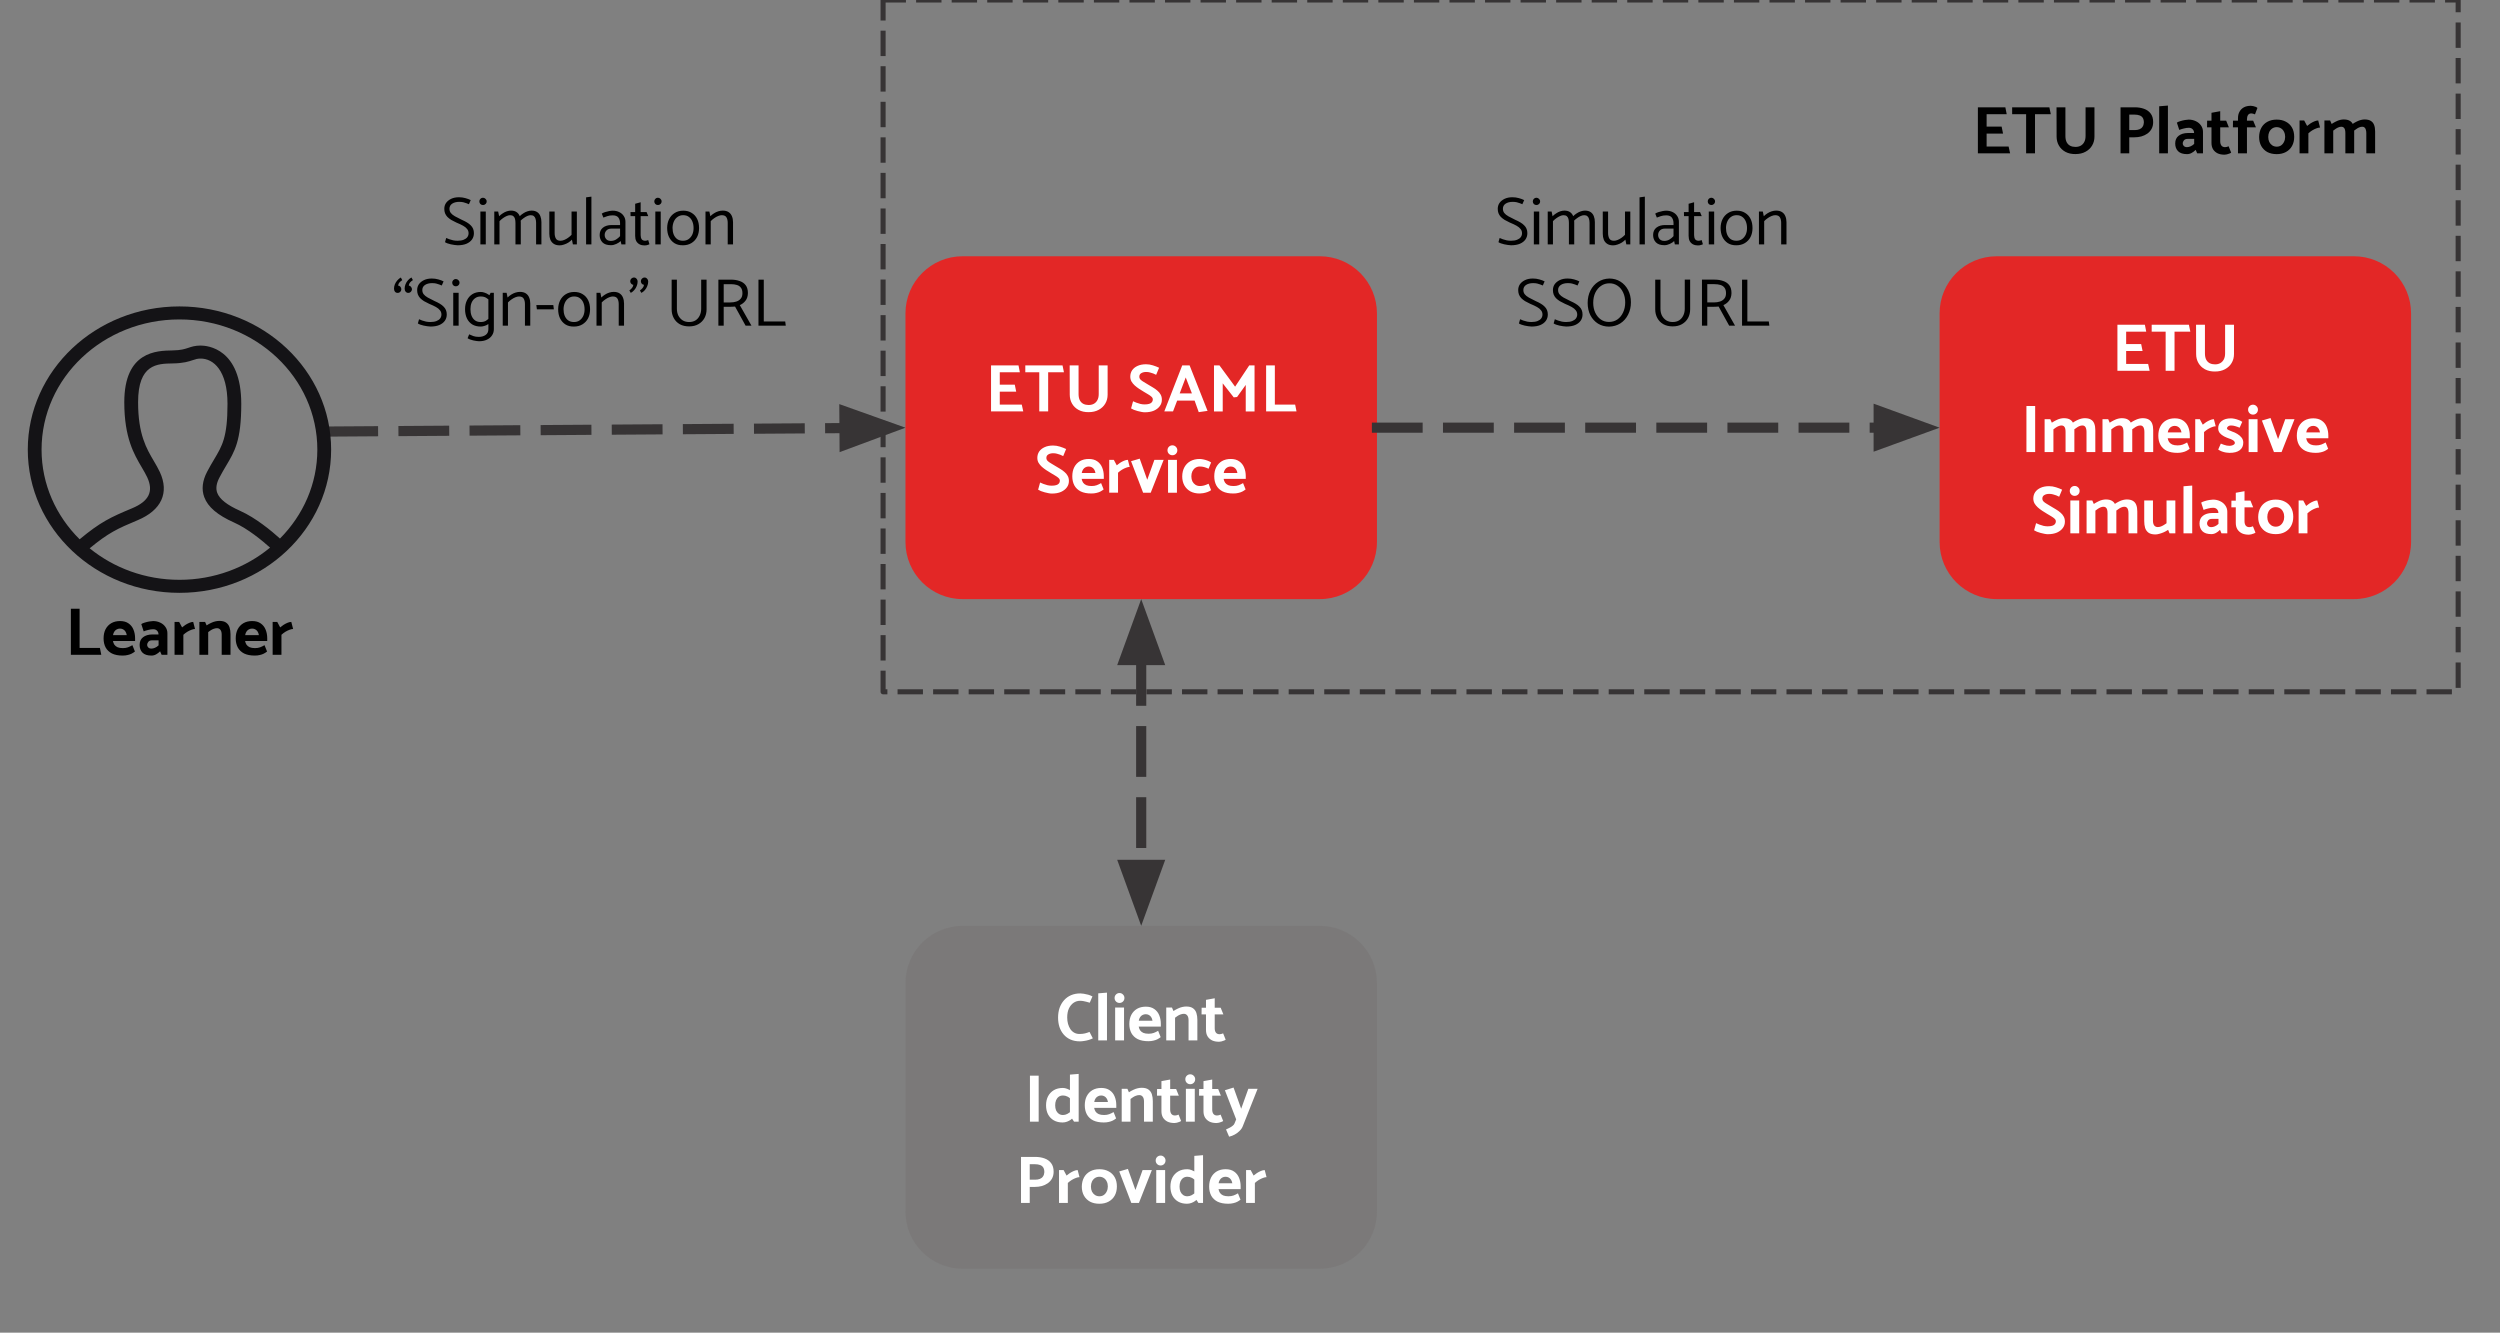 <svg version="1.1" viewBox="0.0 0.0 492.165 262.357" fill="none" stroke="none" stroke-linecap="square" stroke-miterlimit="10" xmlns:xlink="http://www.w3.org/1999/xlink" xmlns="http://www.w3.org/2000/svg"><rect x="0.0" y="0.0" width="492.165" height="262.357" fill="#808080" stroke="none"/><clipPath id="p.0"><path d="m0 0l492.165 0l0 262.357l-492.165 0l0 -262.357z" clip-rule="nonzero"/></clipPath><g clip-path="url(#p.0)"><path fill="#000000" fill-opacity="0.0" d="m0 0l492.165 0l0 262.357l-492.165 0z" fill-rule="evenodd"/><path fill="#000000" fill-opacity="0.0" d="m173.85 0l310.079 0l0 136.189l-310.079 0z" fill-rule="evenodd"/><path stroke="#373435" stroke-width="1.0" stroke-linejoin="round" stroke-linecap="butt" stroke-dasharray="4.0,3.0" d="m173.85 0l310.079 0l0 136.189l-310.079 0z" fill-rule="evenodd"/><path fill="#000000" fill-opacity="0.0" d="m368.123 8.388l120.252 0l0 35.559l-120.252 0z" fill-rule="evenodd"/><path fill="#000000" d="m395.723 30.188l-0.297 -1.344l-4.328 0l0 -2.547l3.234 0l-0.281 -1.375l-2.953 0l0 -2.438l3.953 0l-0.266 -1.359l-5.406 0l0 9.062l6.344 0zm7.728 -9.062l-7.328 0l0 1.359l2.75 0l0 7.703l1.75 0l0 -7.703l3.109 0l-0.281 -1.359zm3.158 0l-1.75 0l0.016 5.766q0 0.984 0.453 1.766q0.453 0.781 1.281 1.234q0.844 0.453 1.984 0.438q1.141 0 1.969 -0.453q0.844 -0.453 1.297 -1.219q0.469 -0.781 0.469 -1.766l0 -5.766l-1.75 0l0 5.641q0 0.719 -0.266 1.203q-0.25 0.469 -0.703 0.719q-0.438 0.234 -1.016 0.234q-0.578 0 -1.031 -0.219q-0.453 -0.234 -0.703 -0.703q-0.25 -0.484 -0.25 -1.234l0 -5.641zm12.571 9.062l0 -3.156l1.0 0q0.719 0 1.375 -0.172q0.656 -0.188 1.172 -0.547q0.531 -0.375 0.844 -0.938q0.312 -0.578 0.312 -1.344q0 -1.047 -0.5 -1.688q-0.484 -0.641 -1.297 -0.922q-0.812 -0.297 -1.812 -0.297l-2.812 0l0 9.062l1.719 0zm1.047 -7.625q0.578 0 0.984 0.156q0.406 0.141 0.625 0.484q0.219 0.344 0.219 0.938q-0.031 0.5 -0.266 0.828q-0.219 0.328 -0.609 0.484q-0.391 0.156 -0.922 0.156l-1.078 0l0 -3.047l1.047 0zm6.562 7.625l0 -9.406l-1.719 0.141l0 9.266l1.719 0zm2.921 -1.938q0 -0.344 0.234 -0.625q0.25 -0.281 0.703 -0.281l1.312 0l0 0.984q-0.344 0.328 -0.719 0.484q-0.359 0.156 -0.719 0.156q-0.234 0 -0.422 -0.094q-0.172 -0.094 -0.281 -0.266q-0.109 -0.172 -0.109 -0.359zm-0.688 -2.672q0.359 -0.156 0.891 -0.281q0.531 -0.141 0.984 -0.141q0.484 0 0.75 0.281q0.281 0.266 0.297 0.734l0 0.016l-1.266 0q-1.094 0.016 -1.781 0.547q-0.672 0.516 -0.672 1.516q0 0.938 0.562 1.516q0.578 0.578 1.766 0.578q0.484 0 0.906 -0.234q0.438 -0.234 0.797 -0.609l0.297 0.688l1.141 0l0 -4.25q0 -0.688 -0.391 -1.234q-0.375 -0.547 -1.016 -0.844q-0.641 -0.312 -1.406 -0.312q-0.266 0 -0.734 0.078q-0.453 0.078 -0.906 0.219q-0.438 0.125 -0.688 0.297l0.469 1.438zm9.235 -1.828l-1.172 0l0 -1.859l-1.719 0.312l0 1.547l-0.859 0l-0.016 1.312l0.875 0l0 3.062q0 0.75 0.312 1.266q0.328 0.516 0.891 0.797q0.562 0.266 1.375 0.266q0.203 0 0.453 -0.062q0.266 -0.062 0.484 -0.156q0.234 -0.078 0.359 -0.188l-0.5 -1.25q-0.188 0.078 -0.359 0.125q-0.172 0.047 -0.344 0.047q-0.469 0 -0.719 -0.312q-0.234 -0.328 -0.234 -0.844l0 -2.75l1.703 0l-0.531 -1.312zm1.328 1.312l1.0 0l0 5.125l1.766 0l0 -5.125l1.766 0l-0.547 -1.312l-1.219 0l0 -0.25q0 -0.516 0.203 -0.844q0.203 -0.328 0.656 -0.328q0.156 0 0.328 0.047q0.188 0.047 0.391 0.141l0.484 -1.266q-0.125 -0.125 -0.359 -0.219q-0.219 -0.094 -0.469 -0.141q-0.25 -0.062 -0.469 -0.062q-0.797 0 -1.359 0.297q-0.547 0.297 -0.859 0.844q-0.312 0.531 -0.312 1.281l0 0.5l-0.984 0l-0.016 1.312zm8.612 5.281q-1.047 0 -1.828 -0.406q-0.766 -0.422 -1.203 -1.188q-0.422 -0.766 -0.422 -1.781q0.016 -1.047 0.438 -1.812q0.422 -0.766 1.203 -1.188q0.781 -0.422 1.812 -0.422q1.062 0 1.828 0.422q0.781 0.406 1.203 1.172q0.422 0.75 0.422 1.797q0 1.031 -0.422 1.797q-0.422 0.766 -1.203 1.188q-0.766 0.422 -1.828 0.422zm0.016 -1.469q0.5 0 0.859 -0.25q0.375 -0.266 0.578 -0.703q0.219 -0.438 0.219 -0.984q0 -0.562 -0.219 -0.984q-0.203 -0.438 -0.578 -0.672q-0.375 -0.25 -0.875 -0.25q-0.469 0 -0.859 0.25q-0.375 0.25 -0.594 0.688q-0.203 0.438 -0.203 1.0q0 0.547 0.203 0.984q0.219 0.422 0.594 0.672q0.391 0.25 0.875 0.25zm6.229 1.312l0 -3.938q0.375 -0.344 0.781 -0.594q0.422 -0.25 0.812 -0.391q0.391 -0.156 0.703 -0.156l-0.359 -1.391q-0.344 0 -0.75 0.172q-0.406 0.172 -0.797 0.422q-0.375 0.25 -0.641 0.484l-0.578 -1.078l-0.906 0l0 6.469l1.734 0zm4.891 0l0 -4.469q0.219 -0.156 0.469 -0.344q0.266 -0.188 0.547 -0.297q0.281 -0.125 0.578 -0.125q0.297 0 0.469 0.156q0.172 0.141 0.25 0.422q0.078 0.266 0.078 0.688l0 3.969l1.734 0l0 -4.312q0 -0.75 -0.203 -1.281q-0.188 -0.531 -0.641 -0.797q-0.453 -0.281 -1.234 -0.281q-0.297 0 -0.703 0.094q-0.391 0.094 -0.812 0.312q-0.422 0.203 -0.844 0.484l-0.297 -0.688l-1.125 0l0 6.469l1.734 0zm4.109 -4.469q0.234 -0.156 0.484 -0.344q0.25 -0.188 0.531 -0.297q0.281 -0.125 0.594 -0.125q0.297 0 0.453 0.156q0.172 0.141 0.25 0.422q0.094 0.266 0.094 0.688l0 3.969l1.734 0l0 -4.312q0 -0.75 -0.203 -1.281q-0.203 -0.531 -0.656 -0.797q-0.453 -0.281 -1.219 -0.281q-0.312 0 -0.703 0.094q-0.391 0.094 -0.828 0.312q-0.422 0.203 -0.828 0.484l0.297 1.312z" fill-rule="nonzero"/><path fill="#000000" fill-opacity="0.0" d="m65.436 84.952l112.819 -0.756" fill-rule="evenodd"/><path stroke="#373435" stroke-width="2.0" stroke-linejoin="round" stroke-linecap="butt" stroke-dasharray="8.0,6.0" d="m65.436 84.952l100.819 -0.676" fill-rule="evenodd"/><path fill="#373435" stroke="#373435" stroke-width="2.0" stroke-linecap="butt" d="m166.277 87.58l9.054 -3.364l-9.098 -3.243z" fill-rule="evenodd"/><path fill="#000000" fill-opacity="0.0" d="m58.134 26.315l115.717 0l0 51.717l-115.717 0z" fill-rule="evenodd"/><path fill="#000000" d="m87.609 47.677q0.188 0.125 0.484 0.234q0.297 0.109 0.656 0.188q0.359 0.078 0.703 0.125q0.359 0.062 0.641 0.062q1.016 0 1.734 -0.297q0.719 -0.312 1.094 -0.844q0.375 -0.531 0.375 -1.234q0 -0.484 -0.156 -0.859q-0.156 -0.391 -0.469 -0.688q-0.297 -0.312 -0.75 -0.578q-0.438 -0.266 -1.016 -0.516q-0.797 -0.391 -1.344 -0.688q-0.547 -0.312 -0.812 -0.656q-0.266 -0.344 -0.266 -0.828q0 -0.641 0.531 -1.0q0.547 -0.359 1.391 -0.359q0.453 0 0.797 0.078q0.344 0.078 0.609 0.188q0.281 0.094 0.5 0.203l0.359 -0.812q-0.422 -0.219 -1.047 -0.391q-0.609 -0.172 -1.266 -0.172q-0.891 0 -1.547 0.312q-0.641 0.312 -1.0 0.812q-0.344 0.5 -0.344 1.156q0 0.469 0.141 0.859q0.156 0.391 0.453 0.719q0.312 0.312 0.75 0.594q0.453 0.266 1.031 0.531q0.797 0.328 1.328 0.625q0.531 0.297 0.797 0.656q0.281 0.344 0.281 0.828q0 0.422 -0.25 0.766q-0.25 0.328 -0.734 0.516q-0.469 0.188 -1.188 0.188q-0.422 0 -0.844 -0.078q-0.422 -0.094 -0.781 -0.219q-0.344 -0.141 -0.609 -0.25l-0.234 0.828zm8.025 0.438l0 -6.469l-1.062 0l0 6.469l1.062 0zm-0.547 -7.75q0.297 0 0.5 -0.203q0.219 -0.203 0.219 -0.516q0 -0.297 -0.219 -0.5q-0.219 -0.219 -0.516 -0.219q-0.297 0 -0.5 0.219q-0.203 0.203 -0.203 0.5q0 0.312 0.203 0.516q0.203 0.203 0.516 0.203zm3.248 7.75l0 -4.578q0.328 -0.344 0.688 -0.594q0.375 -0.266 0.734 -0.422q0.359 -0.156 0.641 -0.156q0.438 0 0.656 0.188q0.234 0.188 0.328 0.531q0.094 0.344 0.094 0.797l0 4.234l1.047 0l0 -4.391q0 -0.641 -0.203 -1.156q-0.188 -0.516 -0.625 -0.812q-0.422 -0.297 -1.109 -0.297q-0.375 0 -0.812 0.141q-0.422 0.141 -0.812 0.406q-0.391 0.25 -0.703 0.562l-0.188 -0.922l-0.766 0l0 6.469l1.031 0zm4.062 -4.578q0.328 -0.344 0.688 -0.594q0.359 -0.266 0.719 -0.422q0.359 -0.156 0.672 -0.156q0.406 0 0.625 0.188q0.234 0.188 0.328 0.531q0.109 0.344 0.109 0.797l0 4.234l1.047 0l0 -4.391q0 -0.641 -0.203 -1.156q-0.188 -0.516 -0.625 -0.812q-0.438 -0.297 -1.109 -0.297q-0.375 0 -0.812 0.141q-0.438 0.141 -0.828 0.406q-0.391 0.25 -0.703 0.562l0.094 0.969zm10.121 -1.891l0 4.578q-0.297 0.312 -0.688 0.594q-0.375 0.266 -0.766 0.422q-0.375 0.156 -0.719 0.156q-0.656 0 -0.906 -0.422q-0.25 -0.438 -0.25 -1.094l0 -4.234l-1.047 0l0 4.375q0 0.656 0.203 1.172q0.219 0.516 0.672 0.812q0.453 0.297 1.156 0.297q0.422 0 0.859 -0.156q0.453 -0.141 0.859 -0.391q0.406 -0.266 0.703 -0.578l0.188 0.938l0.781 0l0 -6.469l-1.047 0zm3.91 6.469l0 -9.406l-1.047 0.141l0 9.266l1.047 0zm2.61 -1.844q0 -0.5 0.328 -0.875q0.344 -0.391 1.0 -0.391l1.703 0l0 1.484q-0.344 0.391 -0.812 0.672q-0.453 0.266 -1.016 0.266q-0.422 0 -0.688 -0.172q-0.266 -0.172 -0.391 -0.438q-0.125 -0.281 -0.125 -0.547zm-0.25 -3.438q0.359 -0.141 0.781 -0.281q0.438 -0.156 1.062 -0.156q0.781 0 1.109 0.438q0.328 0.438 0.328 1.109l0 0.359l-1.672 0q-1.047 0 -1.703 0.516q-0.641 0.516 -0.641 1.453q0 0.859 0.547 1.438q0.547 0.562 1.672 0.562q0.531 0 1.062 -0.25q0.547 -0.25 0.859 -0.562l0.141 0.656l0.797 0l0 -4.453q0 -0.641 -0.328 -1.125q-0.312 -0.5 -0.891 -0.781q-0.562 -0.281 -1.297 -0.281q-0.266 0 -0.688 0.078q-0.406 0.078 -0.812 0.203q-0.391 0.125 -0.641 0.297l0.312 0.781zm8.504 -1.078l-1.172 0l0 -1.938l-1.078 0.297l0 1.641l-0.922 0l0.016 0.797l0.906 0l0 3.891q0 0.609 0.219 1.031q0.234 0.406 0.641 0.625q0.422 0.219 0.969 0.219q0.188 0 0.375 -0.031q0.188 -0.031 0.344 -0.094q0.172 -0.047 0.266 -0.109l-0.25 -0.828q-0.094 0.047 -0.266 0.094q-0.156 0.047 -0.312 0.047q-0.484 0 -0.703 -0.297q-0.203 -0.312 -0.203 -0.812l0 -3.734l1.5 0l-0.328 -0.797zm2.781 6.359l0 -6.469l-1.062 0l0 6.469l1.062 0zm-0.547 -7.75q0.297 0 0.5 -0.203q0.219 -0.203 0.219 -0.516q0 -0.297 -0.219 -0.5q-0.219 -0.219 -0.516 -0.219q-0.297 0 -0.5 0.219q-0.203 0.203 -0.203 0.5q0 0.312 0.203 0.516q0.203 0.203 0.516 0.203zm4.889 7.922q-0.953 0.016 -1.656 -0.422q-0.688 -0.453 -1.062 -1.219q-0.359 -0.766 -0.359 -1.781q0.016 -0.984 0.391 -1.734q0.391 -0.766 1.094 -1.203q0.719 -0.453 1.688 -0.453q0.969 0 1.656 0.438q0.703 0.422 1.078 1.188q0.375 0.75 0.375 1.797q0 1.0 -0.391 1.766q-0.391 0.75 -1.109 1.188q-0.719 0.438 -1.703 0.438zm0.031 -0.891q0.672 0 1.125 -0.328q0.469 -0.344 0.719 -0.891q0.25 -0.562 0.25 -1.266q0 -0.734 -0.234 -1.297q-0.234 -0.578 -0.688 -0.906q-0.438 -0.344 -1.125 -0.344q-0.641 0 -1.109 0.344q-0.469 0.328 -0.719 0.891q-0.25 0.562 -0.266 1.25q0 0.719 0.219 1.297q0.234 0.578 0.688 0.922q0.469 0.328 1.141 0.328zm5.472 0.719l0 -4.578q0.328 -0.344 0.703 -0.594q0.375 -0.266 0.766 -0.422q0.391 -0.156 0.703 -0.156q0.672 0 0.922 0.422q0.25 0.422 0.25 1.094l0 4.234l1.047 0l0 -4.375q0 -0.656 -0.219 -1.172q-0.203 -0.516 -0.656 -0.812q-0.453 -0.297 -1.156 -0.297q-0.422 0 -0.875 0.141q-0.453 0.141 -0.859 0.406q-0.391 0.25 -0.703 0.562l-0.188 -0.922l-0.766 0l0 6.469l1.031 0z" fill-rule="nonzero"/><path fill="#000000" d="m78.286 57.662q0.203 0 0.359 -0.094q0.172 -0.109 0.266 -0.266q0.094 -0.172 0.094 -0.359q0 -0.266 -0.172 -0.484q-0.172 -0.219 -0.453 -0.234q0.031 -0.359 0.25 -0.609q0.234 -0.25 0.562 -0.469l-0.281 -0.516q-0.359 0.188 -0.672 0.547q-0.312 0.344 -0.5 0.781q-0.172 0.438 -0.172 0.859q0 0.375 0.188 0.609q0.203 0.234 0.531 0.234zm2.078 0q0.203 0 0.359 -0.094q0.172 -0.109 0.266 -0.266q0.109 -0.172 0.109 -0.359q0 -0.172 -0.094 -0.328q-0.078 -0.156 -0.219 -0.266q-0.141 -0.109 -0.312 -0.125q0.047 -0.359 0.25 -0.609q0.219 -0.25 0.562 -0.469l-0.281 -0.516q-0.375 0.188 -0.688 0.547q-0.312 0.344 -0.484 0.781q-0.172 0.438 -0.172 0.859q0 0.375 0.203 0.609q0.203 0.234 0.5 0.234zm1.901 6.016q0.188 0.125 0.484 0.234q0.297 0.109 0.656 0.188q0.359 0.078 0.703 0.125q0.359 0.062 0.641 0.062q1.016 0 1.734 -0.297q0.719 -0.312 1.094 -0.844q0.375 -0.531 0.375 -1.234q0 -0.484 -0.156 -0.859q-0.156 -0.391 -0.469 -0.688q-0.297 -0.312 -0.75 -0.578q-0.438 -0.266 -1.016 -0.516q-0.797 -0.391 -1.344 -0.688q-0.547 -0.312 -0.812 -0.656q-0.266 -0.344 -0.266 -0.828q0 -0.641 0.531 -1.0q0.547 -0.359 1.391 -0.359q0.453 0 0.797 0.078q0.344 0.078 0.609 0.188q0.281 0.094 0.5 0.203l0.359 -0.812q-0.422 -0.219 -1.047 -0.391q-0.609 -0.172 -1.266 -0.172q-0.891 0 -1.547 0.312q-0.641 0.312 -1.0 0.812q-0.344 0.5 -0.344 1.156q0 0.469 0.141 0.859q0.156 0.391 0.453 0.719q0.312 0.312 0.75 0.594q0.453 0.266 1.031 0.531q0.797 0.328 1.328 0.625q0.531 0.297 0.797 0.656q0.281 0.344 0.281 0.828q0 0.422 -0.25 0.766q-0.25 0.328 -0.734 0.516q-0.469 0.188 -1.188 0.188q-0.422 0 -0.844 -0.078q-0.422 -0.094 -0.781 -0.219q-0.344 -0.141 -0.609 -0.25l-0.234 0.828zm8.025 0.438l0 -6.469l-1.062 0l0 6.469l1.062 0zm-0.547 -7.75q0.297 0 0.5 -0.203q0.219 -0.203 0.219 -0.516q0 -0.297 -0.219 -0.5q-0.219 -0.219 -0.516 -0.219q-0.297 0 -0.5 0.219q-0.203 0.203 -0.203 0.5q0 0.312 0.203 0.516q0.203 0.203 0.516 0.203zm7.482 1.281l-0.641 0l-0.438 0.859l0 6.297q0 0.766 -0.547 1.141q-0.531 0.375 -1.344 0.375q-0.641 0 -1.062 -0.156q-0.422 -0.156 -0.828 -0.344l-0.312 0.766q0.203 0.141 0.5 0.25q0.312 0.109 0.641 0.188q0.328 0.078 0.609 0.109q0.297 0.047 0.5 0.047q0.922 0 1.562 -0.312q0.656 -0.312 1.0 -0.844q0.359 -0.531 0.359 -1.219l0 -7.156zm-0.766 4.797q-0.375 0.453 -0.797 0.703q-0.422 0.25 -1.047 0.25q-0.656 0 -1.109 -0.328q-0.438 -0.328 -0.672 -0.906q-0.219 -0.578 -0.219 -1.312q0 -0.703 0.219 -1.25q0.234 -0.562 0.688 -0.891q0.453 -0.344 1.109 -0.344q0.641 0 1.062 0.25q0.422 0.25 0.797 0.656l0.312 -0.719q-0.266 -0.328 -0.641 -0.562q-0.359 -0.25 -0.766 -0.375q-0.391 -0.141 -0.734 -0.141q-0.969 0 -1.672 0.438q-0.688 0.438 -1.062 1.203q-0.375 0.75 -0.375 1.75q0 1.016 0.359 1.797q0.359 0.766 1.047 1.203q0.703 0.422 1.672 0.422q0.344 0 0.734 -0.125q0.406 -0.109 0.766 -0.359q0.375 -0.266 0.656 -0.609l-0.328 -0.75zm3.542 1.672l0 -4.578q0.328 -0.344 0.703 -0.594q0.375 -0.266 0.766 -0.422q0.391 -0.156 0.703 -0.156q0.672 0 0.922 0.422q0.25 0.422 0.25 1.094l0 4.234l1.047 0l0 -4.375q0 -0.656 -0.219 -1.172q-0.203 -0.516 -0.656 -0.812q-0.453 -0.297 -1.156 -0.297q-0.422 0 -0.875 0.141q-0.453 0.141 -0.859 0.406q-0.391 0.25 -0.703 0.562l-0.188 -0.922l-0.766 0l0 6.469l1.031 0zm8.926 -4.062l-3.344 0l0.109 0.844l3.344 0l-0.109 -0.844zm4.031 4.234q-0.953 0.016 -1.656 -0.422q-0.688 -0.453 -1.062 -1.219q-0.359 -0.766 -0.359 -1.781q0.016 -0.984 0.391 -1.734q0.391 -0.766 1.094 -1.203q0.719 -0.453 1.688 -0.453q0.969 0 1.656 0.438q0.703 0.422 1.078 1.188q0.375 0.75 0.375 1.797q0 1.0 -0.391 1.766q-0.391 0.75 -1.109 1.188q-0.719 0.438 -1.703 0.438zm0.031 -0.891q0.672 0 1.125 -0.328q0.469 -0.344 0.719 -0.891q0.25 -0.562 0.25 -1.266q0 -0.734 -0.234 -1.297q-0.234 -0.578 -0.688 -0.906q-0.438 -0.344 -1.125 -0.344q-0.641 0 -1.109 0.344q-0.469 0.328 -0.719 0.891q-0.25 0.562 -0.266 1.25q0 0.719 0.219 1.297q0.234 0.578 0.688 0.922q0.469 0.328 1.141 0.328zm5.472 0.719l0 -4.578q0.328 -0.344 0.703 -0.594q0.375 -0.266 0.766 -0.422q0.391 -0.156 0.703 -0.156q0.672 0 0.922 0.422q0.25 0.422 0.25 1.094l0 4.234l1.047 0l0 -4.375q0 -0.656 -0.219 -1.172q-0.203 -0.516 -0.656 -0.812q-0.453 -0.297 -1.156 -0.297q-0.422 0 -0.875 0.141q-0.453 0.141 -0.859 0.406q-0.391 0.25 -0.703 0.562l-0.188 -0.922l-0.766 0l0 6.469l1.031 0zm8.426 -9.484q-0.203 0 -0.359 0.109q-0.156 0.094 -0.266 0.266q-0.094 0.172 -0.094 0.359q0 0.266 0.172 0.484q0.188 0.203 0.438 0.219q-0.047 0.375 -0.266 0.625q-0.203 0.25 -0.531 0.484l0.281 0.484q0.391 -0.203 0.688 -0.547q0.297 -0.344 0.469 -0.781q0.188 -0.438 0.188 -0.875q0 -0.359 -0.219 -0.594q-0.203 -0.234 -0.5 -0.234zm-2.078 0q-0.203 0 -0.375 0.109q-0.156 0.094 -0.266 0.266q-0.094 0.172 -0.094 0.359q0 0.156 0.078 0.328q0.094 0.156 0.234 0.266q0.141 0.094 0.297 0.109q-0.047 0.375 -0.266 0.625q-0.203 0.25 -0.516 0.484l0.281 0.484q0.375 -0.203 0.672 -0.547q0.312 -0.344 0.484 -0.781q0.188 -0.438 0.188 -0.875q0 -0.359 -0.219 -0.594q-0.203 -0.234 -0.5 -0.234zm8.446 0.422l-1.031 0l0 5.844q0 0.969 0.422 1.734q0.422 0.766 1.188 1.203q0.766 0.422 1.828 0.422q1.062 0 1.828 -0.438q0.766 -0.438 1.188 -1.188q0.422 -0.766 0.422 -1.734l0 -5.844l-1.062 0l0 5.734q0 0.75 -0.297 1.344q-0.281 0.594 -0.812 0.938q-0.531 0.328 -1.266 0.328q-0.719 0 -1.266 -0.328q-0.531 -0.344 -0.844 -0.922q-0.297 -0.594 -0.297 -1.359l0 -5.734zm10.639 0.891q0.672 0 1.172 0.156q0.516 0.156 0.797 0.547q0.297 0.375 0.297 1.078q0 0.688 -0.344 1.078q-0.328 0.391 -0.859 0.562q-0.531 0.172 -1.172 0.172l-1.312 0l0 -3.594l1.422 0zm-2.469 -0.891l0 9.062l1.047 0l0 -3.719l1.281 0q0.219 0 0.484 -0.016q0.281 -0.016 0.469 -0.031l2.078 3.766l1.156 0l-2.297 -4.047q0.688 -0.297 1.125 -0.875q0.453 -0.578 0.469 -1.5q0 -0.969 -0.438 -1.547q-0.438 -0.578 -1.203 -0.828q-0.75 -0.266 -1.703 -0.266l-2.469 0zm13.156 8.234l-4.219 0l0 -8.234l-1.047 0l0 9.062l5.375 0l-0.109 -0.828z" fill-rule="nonzero"/><path fill="#141316" d="m55.114 106.021c-1.62 -1.462 -4.744 -4.07 -7.855 -5.459c-2.566 -1.143 -4.037 -2.302 -4.496 -3.542c-0.315 -0.859 -0.174 -1.843 0.437 -3.007c0.459 -0.882 0.893 -1.613 1.294 -2.289c1.695 -2.853 3.003 -4.916 3.003 -12.217c0 -10.925 -6.68 -11.478 -8.001 -11.478c-1.084 0 -1.761 0.227 -2.416 0.446c-0.719 0.24 -1.46 0.488 -3.149 0.514c-3.058 0.05 -9.464 0.149 -9.464 10.199c0 7.033 1.938 10.262 3.462 12.854c0.39 0.666 0.758 1.295 1.051 1.919c1.294 2.778 0.348 4.72 -2.983 6.106c-4.205 1.757 -6.188 2.671 -10.321 6.103c-4.634 -4.597 -7.495 -10.805 -7.495 -17.652c0 -14.154 12.151 -25.63 27.145 -25.63c14.994 0 27.145 11.476 27.145 25.63c0 6.774 -2.806 12.919 -7.354 17.503m-19.791 8.126c-6.757 0 -12.926 -2.344 -17.676 -6.203c3.658 -3.02 5.405 -3.848 9.445 -5.534c4.678 -1.95 6.271 -5.406 4.368 -9.484c-0.343 -0.734 -0.738 -1.41 -1.158 -2.128c-1.446 -2.456 -3.121 -5.242 -3.121 -11.611c0 -7.531 3.785 -7.591 6.793 -7.638c2.134 -0.031 3.177 -0.379 4.012 -0.66c0.556 -0.188 0.893 -0.298 1.51 -0.298c2.513 0 5.286 2.342 5.286 8.915c0 6.633 -1.053 8.262 -2.654 10.967c-0.423 0.707 -0.879 1.478 -1.363 2.404c-0.935 1.791 -1.123 3.467 -0.561 4.986c0.719 1.947 2.591 3.542 5.892 5.017c2.707 1.206 5.541 3.563 7.064 4.929c-4.772 3.937 -11.001 6.338 -17.836 6.338m0 -53.823c-16.492 0 -29.86 12.622 -29.86 28.193c0 15.572 13.368 28.193 29.86 28.193c16.492 0 29.86 -12.622 29.86 -28.193c0 -15.572 -13.368 -28.193 -29.86 -28.193" fill-rule="evenodd"/><path fill="#e32726" d="m178.255 61.698l0 0c0 -6.213 5.037 -11.25 11.25 -11.25l70.32 0c2.984 0 5.845 1.185 7.955 3.295c2.11 2.11 3.295 4.971 3.295 7.955l0 44.997c0 6.213 -5.037 11.25 -11.25 11.25l-70.32 0c-6.213 0 -11.25 -5.037 -11.25 -11.25z" fill-rule="evenodd"/><path fill="#ffffff" d="m201.447 80.996l-0.297 -1.344l-4.328 0l0 -2.547l3.234 0l-0.281 -1.375l-2.953 0l0 -2.438l3.953 0l-0.266 -1.359l-5.406 0l0 9.062l6.344 0zm7.728 -9.062l-7.328 0l0 1.359l2.75 0l0 7.703l1.75 0l0 -7.703l3.109 0l-0.281 -1.359zm3.158 0l-1.75 0l0.016 5.766q0 0.984 0.453 1.766q0.453 0.781 1.281 1.234q0.844 0.453 1.984 0.438q1.141 0 1.969 -0.453q0.844 -0.453 1.297 -1.219q0.469 -0.781 0.469 -1.766l0 -5.766l-1.75 0l0 5.641q0 0.719 -0.266 1.203q-0.25 0.469 -0.703 0.719q-0.438 0.234 -1.016 0.234q-0.578 0 -1.031 -0.219q-0.453 -0.234 -0.703 -0.703q-0.25 -0.484 -0.25 -1.234l0 -5.641zm10.337 8.469q0.234 0.141 0.562 0.281q0.328 0.125 0.719 0.234q0.391 0.109 0.75 0.172q0.375 0.078 0.656 0.078q1.078 0 1.828 -0.328q0.75 -0.344 1.141 -0.891q0.406 -0.547 0.406 -1.266q0 -0.594 -0.25 -1.016q-0.234 -0.438 -0.641 -0.766q-0.391 -0.344 -0.875 -0.625q-0.484 -0.297 -0.969 -0.578q-0.422 -0.281 -0.828 -0.5q-0.391 -0.219 -0.641 -0.469q-0.234 -0.25 -0.234 -0.578q0 -0.469 0.391 -0.688q0.391 -0.234 0.969 -0.234q0.391 0 0.719 0.094q0.344 0.078 0.656 0.203q0.312 0.125 0.578 0.266l0.578 -1.391q-0.516 -0.25 -1.203 -0.469q-0.672 -0.219 -1.359 -0.219q-0.984 0 -1.688 0.328q-0.688 0.312 -1.062 0.859q-0.359 0.547 -0.359 1.25q0 0.516 0.234 0.953q0.25 0.422 0.641 0.781q0.406 0.359 0.875 0.672q0.469 0.312 0.953 0.594q0.406 0.25 0.812 0.484q0.406 0.234 0.656 0.469q0.266 0.234 0.266 0.547q0 0.312 -0.188 0.531q-0.172 0.219 -0.531 0.328q-0.359 0.109 -0.906 0.109q-0.391 0 -0.812 -0.094q-0.422 -0.109 -0.797 -0.25q-0.375 -0.141 -0.656 -0.281l-0.391 1.406zm11.977 -2.953l-2.406 0l1.188 -3.141l1.219 3.141zm-1.906 -5.516l-3.531 9.062l1.719 0l0.812 -2.125l3.438 0l0.812 2.266l1.734 -0.25l-3.531 -8.953l-1.453 0zm10.799 6.219l1.703 -2.375l0 5.219l1.734 0l0 -9.062l-1.047 0l-2.781 4.188l-3.078 -4.188l-1.078 0l0 9.062l1.719 0l0 -5.531l2.172 2.766l0.656 -0.078zm11.434 1.5l-4.0 0l0 -7.719l-1.719 0l0 9.062l5.984 0l-0.266 -1.344z" fill-rule="nonzero"/><path fill="#ffffff" d="m204.371 96.402q0.234 0.141 0.562 0.281q0.328 0.125 0.719 0.234q0.391 0.109 0.75 0.172q0.375 0.078 0.656 0.078q1.078 0 1.828 -0.328q0.75 -0.344 1.141 -0.891q0.406 -0.547 0.406 -1.266q0 -0.594 -0.25 -1.016q-0.234 -0.438 -0.641 -0.766q-0.391 -0.344 -0.875 -0.625q-0.484 -0.297 -0.969 -0.578q-0.422 -0.281 -0.828 -0.5q-0.391 -0.219 -0.641 -0.469q-0.234 -0.25 -0.234 -0.578q0 -0.469 0.391 -0.688q0.391 -0.234 0.969 -0.234q0.391 0 0.719 0.094q0.344 0.078 0.656 0.203q0.312 0.125 0.578 0.266l0.578 -1.391q-0.516 -0.25 -1.203 -0.469q-0.672 -0.219 -1.359 -0.219q-0.984 0 -1.688 0.328q-0.688 0.312 -1.062 0.859q-0.359 0.547 -0.359 1.25q0 0.516 0.234 0.953q0.25 0.422 0.641 0.781q0.406 0.359 0.875 0.672q0.469 0.312 0.953 0.594q0.406 0.25 0.812 0.484q0.406 0.234 0.656 0.469q0.266 0.234 0.266 0.547q0 0.312 -0.188 0.531q-0.172 0.219 -0.531 0.328q-0.359 0.109 -0.906 0.109q-0.391 0 -0.812 -0.094q-0.422 -0.109 -0.797 -0.25q-0.375 -0.141 -0.656 -0.281l-0.391 1.406zm12.93 -2.125l0 -0.531q0 -0.922 -0.312 -1.688q-0.312 -0.781 -0.969 -1.234q-0.656 -0.469 -1.672 -0.469q-1.0 0 -1.734 0.422q-0.719 0.422 -1.125 1.188q-0.391 0.766 -0.391 1.812q0 1.016 0.406 1.781q0.422 0.766 1.25 1.188q0.844 0.406 2.094 0.406q0.562 0 0.984 -0.109q0.438 -0.094 0.781 -0.266q0.359 -0.188 0.656 -0.422l-0.5 -1.25q-0.422 0.25 -0.875 0.422q-0.438 0.156 -1.0 0.156q-0.641 0 -1.047 -0.172q-0.406 -0.188 -0.625 -0.5q-0.203 -0.312 -0.281 -0.734l4.359 0zm-4.344 -1.156q0.078 -0.438 0.266 -0.703q0.188 -0.281 0.469 -0.422q0.281 -0.156 0.625 -0.156q0.344 0 0.609 0.141q0.281 0.141 0.469 0.422q0.188 0.281 0.266 0.719l-2.703 0zm7.145 3.875l0 -3.938q0.375 -0.344 0.781 -0.594q0.422 -0.25 0.812 -0.391q0.391 -0.156 0.703 -0.156l-0.359 -1.391q-0.344 0 -0.75 0.172q-0.406 0.172 -0.797 0.422q-0.375 0.25 -0.641 0.484l-0.578 -1.078l-0.906 0l0 6.469l1.734 0zm6.438 0l2.547 -6.469l-1.828 0l-1.406 3.922l-1.484 -4.156l-1.703 0.5l2.375 6.203l1.5 0zm5.159 0l0 -6.469l-1.75 0l0 6.469l1.75 0zm-0.891 -7.375q0.406 0 0.688 -0.281q0.281 -0.281 0.281 -0.703q0 -0.406 -0.297 -0.688q-0.281 -0.281 -0.672 -0.281q-0.406 0 -0.688 0.281q-0.281 0.281 -0.281 0.688q0 0.422 0.281 0.703q0.281 0.281 0.688 0.281zm7.121 5.609q-0.469 0.219 -0.891 0.344q-0.406 0.109 -0.828 0.109q-0.484 0 -0.875 -0.25q-0.375 -0.25 -0.594 -0.672q-0.203 -0.438 -0.203 -0.984q0 -0.562 0.203 -1.0q0.219 -0.438 0.594 -0.688q0.391 -0.25 0.859 -0.25q0.453 0 0.859 0.109q0.406 0.109 0.875 0.328l0.5 -1.234q-0.328 -0.234 -0.75 -0.375q-0.422 -0.156 -0.828 -0.234q-0.391 -0.078 -0.672 -0.078q-1.031 0 -1.812 0.422q-0.766 0.422 -1.188 1.188q-0.422 0.766 -0.438 1.812q0 1.016 0.422 1.781q0.438 0.766 1.203 1.188q0.781 0.406 1.812 0.406q0.281 0 0.672 -0.062q0.406 -0.062 0.844 -0.219q0.438 -0.156 0.734 -0.375l-0.5 -1.266zm7.32 -0.953l0 -0.531q0 -0.922 -0.312 -1.688q-0.312 -0.781 -0.969 -1.234q-0.656 -0.469 -1.672 -0.469q-1.0 0 -1.734 0.422q-0.719 0.422 -1.125 1.188q-0.391 0.766 -0.391 1.812q0 1.016 0.406 1.781q0.422 0.766 1.25 1.188q0.844 0.406 2.094 0.406q0.562 0 0.984 -0.109q0.438 -0.094 0.781 -0.266q0.359 -0.188 0.656 -0.422l-0.5 -1.25q-0.422 0.25 -0.875 0.422q-0.438 0.156 -1.0 0.156q-0.641 0 -1.047 -0.172q-0.406 -0.188 -0.625 -0.5q-0.203 -0.312 -0.281 -0.734l4.359 0zm-4.344 -1.156q0.078 -0.438 0.266 -0.703q0.188 -0.281 0.469 -0.422q0.281 -0.156 0.625 -0.156q0.344 0 0.609 0.141q0.281 0.141 0.469 0.422q0.188 0.281 0.266 0.719l-2.703 0z" fill-rule="nonzero"/><path fill="#e32726" d="m381.84 61.698l0 0c0 -6.213 5.037 -11.25 11.25 -11.25l70.32 0c2.984 0 5.845 1.185 7.955 3.295c2.11 2.11 3.295 4.971 3.295 7.955l0 44.997c0 6.213 -5.037 11.25 -11.25 11.25l-70.32 0c-6.213 0 -11.25 -5.037 -11.25 -11.25z" fill-rule="evenodd"/><path fill="#ffffff" d="m423.192 72.996l-0.297 -1.344l-4.328 0l0 -2.547l3.234 0l-0.281 -1.375l-2.953 0l0 -2.438l3.953 0l-0.266 -1.359l-5.406 0l0 9.062l6.344 0zm7.728 -9.062l-7.328 0l0 1.359l2.75 0l0 7.703l1.75 0l0 -7.703l3.109 0l-0.281 -1.359zm3.158 0l-1.75 0l0.016 5.766q0 0.984 0.453 1.766q0.453 0.781 1.281 1.234q0.844 0.453 1.984 0.438q1.141 0 1.969 -0.453q0.844 -0.453 1.297 -1.219q0.469 -0.781 0.469 -1.766l0 -5.766l-1.75 0l0 5.641q0 0.719 -0.266 1.203q-0.25 0.469 -0.703 0.719q-0.438 0.234 -1.016 0.234q-0.578 0 -1.031 -0.219q-0.453 -0.234 -0.703 -0.703q-0.25 -0.484 -0.25 -1.234l0 -5.641z" fill-rule="nonzero"/><path fill="#ffffff" d="m400.654 88.996l0 -9.062l-1.719 0l0 9.062l1.719 0zm3.594 0l0 -4.469q0.219 -0.156 0.469 -0.344q0.266 -0.188 0.547 -0.297q0.281 -0.125 0.578 -0.125q0.297 0 0.469 0.156q0.172 0.141 0.25 0.422q0.078 0.266 0.078 0.688l0 3.969l1.734 0l0 -4.312q0 -0.75 -0.203 -1.281q-0.188 -0.531 -0.641 -0.797q-0.453 -0.281 -1.234 -0.281q-0.297 0 -0.703 0.094q-0.391 0.094 -0.812 0.312q-0.422 0.203 -0.844 0.484l-0.297 -0.688l-1.125 0l0 6.469l1.734 0zm4.109 -4.469q0.234 -0.156 0.484 -0.344q0.25 -0.188 0.531 -0.297q0.281 -0.125 0.594 -0.125q0.297 0 0.453 0.156q0.172 0.141 0.25 0.422q0.094 0.266 0.094 0.688l0 3.969l1.734 0l0 -4.312q0 -0.75 -0.203 -1.281q-0.203 -0.531 -0.656 -0.797q-0.453 -0.281 -1.219 -0.281q-0.312 0 -0.703 0.094q-0.391 0.094 -0.828 0.312q-0.422 0.203 -0.828 0.484l0.297 1.312zm7.286 4.469l0 -4.469q0.219 -0.156 0.469 -0.344q0.266 -0.188 0.547 -0.297q0.281 -0.125 0.578 -0.125q0.297 0 0.469 0.156q0.172 0.141 0.25 0.422q0.078 0.266 0.078 0.688l0 3.969l1.734 0l0 -4.312q0 -0.75 -0.203 -1.281q-0.188 -0.531 -0.641 -0.797q-0.453 -0.281 -1.234 -0.281q-0.297 0 -0.703 0.094q-0.391 0.094 -0.812 0.312q-0.422 0.203 -0.844 0.484l-0.297 -0.688l-1.125 0l0 6.469l1.734 0zm4.109 -4.469q0.234 -0.156 0.484 -0.344q0.25 -0.188 0.531 -0.297q0.281 -0.125 0.594 -0.125q0.297 0 0.453 0.156q0.172 0.141 0.25 0.422q0.094 0.266 0.094 0.688l0 3.969l1.734 0l0 -4.312q0 -0.75 -0.203 -1.281q-0.203 -0.531 -0.656 -0.797q-0.453 -0.281 -1.219 -0.281q-0.312 0 -0.703 0.094q-0.391 0.094 -0.828 0.312q-0.422 0.203 -0.828 0.484l0.297 1.312zm11.349 1.75l0 -0.531q0 -0.922 -0.312 -1.688q-0.312 -0.781 -0.969 -1.234q-0.656 -0.469 -1.672 -0.469q-1.0 0 -1.734 0.422q-0.719 0.422 -1.125 1.188q-0.391 0.766 -0.391 1.812q0 1.016 0.406 1.781q0.422 0.766 1.25 1.188q0.844 0.406 2.094 0.406q0.562 0 0.984 -0.109q0.438 -0.094 0.781 -0.266q0.359 -0.188 0.656 -0.422l-0.5 -1.25q-0.422 0.25 -0.875 0.422q-0.438 0.156 -1.0 0.156q-0.641 0 -1.047 -0.172q-0.406 -0.188 -0.625 -0.5q-0.203 -0.312 -0.281 -0.734l4.359 0zm-4.344 -1.156q0.078 -0.438 0.266 -0.703q0.188 -0.281 0.469 -0.422q0.281 -0.156 0.625 -0.156q0.344 0 0.609 0.141q0.281 0.141 0.469 0.422q0.188 0.281 0.266 0.719l-2.703 0zm7.145 3.875l0 -3.938q0.375 -0.344 0.781 -0.594q0.422 -0.25 0.812 -0.391q0.391 -0.156 0.703 -0.156l-0.359 -1.391q-0.344 0 -0.75 0.172q-0.406 0.172 -0.797 0.422q-0.375 0.25 -0.641 0.484l-0.578 -1.078l-0.906 0l0 6.469l1.734 0zm2.782 -0.5q0.312 0.219 0.719 0.375q0.422 0.156 0.828 0.219q0.422 0.062 0.688 0.062q1.328 0 2.016 -0.531q0.688 -0.531 0.688 -1.484q0 -0.562 -0.328 -0.984q-0.328 -0.422 -0.828 -0.719q-0.5 -0.312 -1.047 -0.484q-0.328 -0.125 -0.672 -0.281q-0.344 -0.156 -0.328 -0.344q0 -0.234 0.219 -0.391q0.219 -0.172 0.547 -0.172q0.453 0 0.844 0.125q0.406 0.109 0.875 0.312l0.516 -1.156q-0.328 -0.234 -0.75 -0.375q-0.406 -0.156 -0.797 -0.234q-0.391 -0.078 -0.672 -0.078q-1.172 0 -1.844 0.531q-0.672 0.531 -0.672 1.438q0 0.547 0.328 0.938q0.328 0.375 0.828 0.641q0.5 0.25 0.984 0.422q0.375 0.109 0.625 0.25q0.25 0.125 0.375 0.281q0.141 0.156 0.141 0.344q0 0.188 -0.188 0.312q-0.172 0.125 -0.422 0.188q-0.234 0.062 -0.453 0.062q-0.25 0 -0.531 -0.047q-0.266 -0.062 -0.562 -0.156q-0.281 -0.109 -0.609 -0.234l-0.516 1.172zm7.749 0.5l0 -6.469l-1.75 0l0 6.469l1.75 0zm-0.891 -7.375q0.406 0 0.688 -0.281q0.281 -0.281 0.281 -0.703q0 -0.406 -0.297 -0.688q-0.281 -0.281 -0.672 -0.281q-0.406 0 -0.688 0.281q-0.281 0.281 -0.281 0.688q0 0.422 0.281 0.703q0.281 0.281 0.688 0.281zm5.621 7.375l2.547 -6.469l-1.828 0l-1.406 3.922l-1.484 -4.156l-1.703 0.5l2.375 6.203l1.5 0zm9.206 -2.719l0 -0.531q0 -0.922 -0.312 -1.688q-0.312 -0.781 -0.969 -1.234q-0.656 -0.469 -1.672 -0.469q-1.0 0 -1.734 0.422q-0.719 0.422 -1.125 1.188q-0.391 0.766 -0.391 1.812q0 1.016 0.406 1.781q0.422 0.766 1.25 1.188q0.844 0.406 2.094 0.406q0.562 0 0.984 -0.109q0.438 -0.094 0.781 -0.266q0.359 -0.188 0.656 -0.422l-0.5 -1.25q-0.422 0.25 -0.875 0.422q-0.438 0.156 -1.0 0.156q-0.641 0 -1.047 -0.172q-0.406 -0.188 -0.625 -0.5q-0.203 -0.312 -0.281 -0.734l4.359 0zm-4.344 -1.156q0.078 -0.438 0.266 -0.703q0.188 -0.281 0.469 -0.422q0.281 -0.156 0.625 -0.156q0.344 0 0.609 0.141q0.281 0.141 0.469 0.422q0.188 0.281 0.266 0.719l-2.703 0z" fill-rule="nonzero"/><path fill="#ffffff" d="m400.446 104.402q0.234 0.141 0.562 0.281q0.328 0.125 0.719 0.234q0.391 0.109 0.75 0.172q0.375 0.078 0.656 0.078q1.078 0 1.828 -0.328q0.75 -0.344 1.141 -0.891q0.406 -0.547 0.406 -1.266q0 -0.594 -0.25 -1.016q-0.234 -0.438 -0.641 -0.766q-0.391 -0.344 -0.875 -0.625q-0.484 -0.297 -0.969 -0.578q-0.422 -0.281 -0.828 -0.5q-0.391 -0.219 -0.641 -0.469q-0.234 -0.25 -0.234 -0.578q0 -0.469 0.391 -0.688q0.391 -0.234 0.969 -0.234q0.391 0 0.719 0.094q0.344 0.078 0.656 0.203q0.312 0.125 0.578 0.266l0.578 -1.391q-0.516 -0.25 -1.203 -0.469q-0.672 -0.219 -1.359 -0.219q-0.984 0 -1.688 0.328q-0.688 0.312 -1.062 0.859q-0.359 0.547 -0.359 1.25q0 0.516 0.234 0.953q0.25 0.422 0.641 0.781q0.406 0.359 0.875 0.672q0.469 0.312 0.953 0.594q0.406 0.25 0.812 0.484q0.406 0.234 0.656 0.469q0.266 0.234 0.266 0.547q0 0.312 -0.188 0.531q-0.172 0.219 -0.531 0.328q-0.359 0.109 -0.906 0.109q-0.391 0 -0.812 -0.094q-0.422 -0.109 -0.797 -0.25q-0.375 -0.141 -0.656 -0.281l-0.391 1.406zm8.883 0.594l0 -6.469l-1.75 0l0 6.469l1.75 0zm-0.891 -7.375q0.406 0 0.688 -0.281q0.281 -0.281 0.281 -0.703q0 -0.406 -0.297 -0.688q-0.281 -0.281 -0.672 -0.281q-0.406 0 -0.688 0.281q-0.281 0.281 -0.281 0.688q0 0.422 0.281 0.703q0.281 0.281 0.688 0.281zm4.074 7.375l0 -4.469q0.219 -0.156 0.469 -0.344q0.266 -0.188 0.547 -0.297q0.281 -0.125 0.578 -0.125q0.297 0 0.469 0.156q0.172 0.141 0.25 0.422q0.078 0.266 0.078 0.688l0 3.969l1.734 0l0 -4.312q0 -0.75 -0.203 -1.281q-0.188 -0.531 -0.641 -0.797q-0.453 -0.281 -1.234 -0.281q-0.297 0 -0.703 0.094q-0.391 0.094 -0.812 0.312q-0.422 0.203 -0.844 0.484l-0.297 -0.688l-1.125 0l0 6.469l1.734 0zm4.109 -4.469q0.234 -0.156 0.484 -0.344q0.25 -0.188 0.531 -0.297q0.281 -0.125 0.594 -0.125q0.297 0 0.453 0.156q0.172 0.141 0.25 0.422q0.094 0.266 0.094 0.688l0 3.969l1.734 0l0 -4.312q0 -0.75 -0.203 -1.281q-0.203 -0.531 -0.656 -0.797q-0.453 -0.281 -1.219 -0.281q-0.312 0 -0.703 0.094q-0.391 0.094 -0.828 0.312q-0.422 0.203 -0.828 0.484l0.297 1.312zm9.896 -2.0l0 4.484q-0.219 0.156 -0.5 0.328q-0.266 0.172 -0.578 0.297q-0.312 0.125 -0.656 0.125q-0.422 0 -0.688 -0.312q-0.25 -0.328 -0.25 -0.953l0 -3.969l-1.719 0l0 4.062q0 0.734 0.172 1.328q0.188 0.594 0.672 0.953q0.484 0.344 1.359 0.344q0.344 0 0.766 -0.125q0.422 -0.109 0.859 -0.297q0.453 -0.203 0.875 -0.484l0.281 0.688l1.141 0l0 -6.469l-1.734 0zm5.057 6.469l0 -9.406l-1.719 0.141l0 9.266l1.719 0zm2.921 -1.938q0 -0.344 0.234 -0.625q0.25 -0.281 0.703 -0.281l1.312 0l0 0.984q-0.344 0.328 -0.719 0.484q-0.359 0.156 -0.719 0.156q-0.234 0 -0.422 -0.094q-0.172 -0.094 -0.281 -0.266q-0.109 -0.172 -0.109 -0.359zm-0.688 -2.672q0.359 -0.156 0.891 -0.281q0.531 -0.141 0.984 -0.141q0.484 0 0.75 0.281q0.281 0.266 0.297 0.734l0 0.016l-1.266 0q-1.094 0.016 -1.781 0.547q-0.672 0.516 -0.672 1.516q0 0.938 0.562 1.516q0.578 0.578 1.766 0.578q0.484 0 0.906 -0.234q0.438 -0.234 0.797 -0.609l0.297 0.688l1.141 0l0 -4.25q0 -0.688 -0.391 -1.234q-0.375 -0.547 -1.016 -0.844q-0.641 -0.312 -1.406 -0.312q-0.266 0 -0.734 0.078q-0.453 0.078 -0.906 0.219q-0.438 0.125 -0.688 0.297l0.469 1.438zm9.235 -1.828l-1.172 0l0 -1.859l-1.719 0.312l0 1.547l-0.859 0l-0.016 1.312l0.875 0l0 3.062q0 0.75 0.312 1.266q0.328 0.516 0.891 0.797q0.562 0.266 1.375 0.266q0.203 0 0.453 -0.062q0.266 -0.062 0.484 -0.156q0.234 -0.078 0.359 -0.188l-0.5 -1.25q-0.188 0.078 -0.359 0.125q-0.172 0.047 -0.344 0.047q-0.469 0 -0.719 -0.312q-0.234 -0.328 -0.234 -0.844l0 -2.75l1.703 0l-0.531 -1.312zm4.969 6.594q-1.047 0 -1.828 -0.406q-0.766 -0.422 -1.203 -1.188q-0.422 -0.766 -0.422 -1.781q0.016 -1.047 0.438 -1.812q0.422 -0.766 1.203 -1.188q0.781 -0.422 1.812 -0.422q1.062 0 1.828 0.422q0.781 0.406 1.203 1.172q0.422 0.75 0.422 1.797q0 1.031 -0.422 1.797q-0.422 0.766 -1.203 1.188q-0.766 0.422 -1.828 0.422zm0.016 -1.469q0.5 0 0.859 -0.25q0.375 -0.266 0.578 -0.703q0.219 -0.438 0.219 -0.984q0 -0.562 -0.219 -0.984q-0.203 -0.438 -0.578 -0.672q-0.375 -0.25 -0.875 -0.25q-0.469 0 -0.859 0.25q-0.375 0.25 -0.594 0.688q-0.203 0.438 -0.203 1.0q0 0.547 0.203 0.984q0.219 0.422 0.594 0.672q0.391 0.25 0.875 0.25zm6.229 1.312l0 -3.938q0.375 -0.344 0.781 -0.594q0.422 -0.25 0.812 -0.391q0.391 -0.156 0.703 -0.156l-0.359 -1.391q-0.344 0 -0.75 0.172q-0.406 0.172 -0.797 0.422q-0.375 0.25 -0.641 0.484l-0.578 -1.078l-0.906 0l0 6.469l1.734 0z" fill-rule="nonzero"/><path fill="#000000" fill-opacity="0.0" d="m271.074 84.196l110.772 0" fill-rule="evenodd"/><path stroke="#373435" stroke-width="2.0" stroke-linejoin="round" stroke-linecap="butt" stroke-dasharray="8.0,6.0" d="m271.074 84.196l98.772 0" fill-rule="evenodd"/><path fill="#373435" stroke="#373435" stroke-width="2.0" stroke-linecap="butt" d="m369.845 87.5l9.076 -3.303l-9.076 -3.303z" fill-rule="evenodd"/><path fill="#000000" fill-opacity="0.0" d="m255.995 26.315l134.772 0l0 51.717l-134.772 0z" fill-rule="evenodd"/><path fill="#000000" d="m294.997 47.677q0.188 0.125 0.484 0.234q0.297 0.109 0.656 0.188q0.359 0.078 0.703 0.125q0.359 0.062 0.641 0.062q1.016 0 1.734 -0.297q0.719 -0.312 1.094 -0.844q0.375 -0.531 0.375 -1.234q0 -0.484 -0.156 -0.859q-0.156 -0.391 -0.469 -0.688q-0.297 -0.312 -0.75 -0.578q-0.438 -0.266 -1.016 -0.516q-0.797 -0.391 -1.344 -0.688q-0.547 -0.312 -0.812 -0.656q-0.266 -0.344 -0.266 -0.828q0 -0.641 0.531 -1.0q0.547 -0.359 1.391 -0.359q0.453 0 0.797 0.078q0.344 0.078 0.609 0.188q0.281 0.094 0.5 0.203l0.359 -0.812q-0.422 -0.219 -1.047 -0.391q-0.609 -0.172 -1.266 -0.172q-0.891 0 -1.547 0.312q-0.641 0.312 -1.0 0.812q-0.344 0.5 -0.344 1.156q0 0.469 0.141 0.859q0.156 0.391 0.453 0.719q0.312 0.312 0.75 0.594q0.453 0.266 1.031 0.531q0.797 0.328 1.328 0.625q0.531 0.297 0.797 0.656q0.281 0.344 0.281 0.828q0 0.422 -0.25 0.766q-0.25 0.328 -0.734 0.516q-0.469 0.188 -1.188 0.188q-0.422 0 -0.844 -0.078q-0.422 -0.094 -0.781 -0.219q-0.344 -0.141 -0.609 -0.25l-0.234 0.828zm8.025 0.438l0 -6.469l-1.062 0l0 6.469l1.062 0zm-0.547 -7.75q0.297 0 0.5 -0.203q0.219 -0.203 0.219 -0.516q0 -0.297 -0.219 -0.5q-0.219 -0.219 -0.516 -0.219q-0.297 0 -0.5 0.219q-0.203 0.203 -0.203 0.5q0 0.312 0.203 0.516q0.203 0.203 0.516 0.203zm3.248 7.75l0 -4.578q0.328 -0.344 0.688 -0.594q0.375 -0.266 0.734 -0.422q0.359 -0.156 0.641 -0.156q0.438 0 0.656 0.188q0.234 0.188 0.328 0.531q0.094 0.344 0.094 0.797l0 4.234l1.047 0l0 -4.391q0 -0.641 -0.203 -1.156q-0.188 -0.516 -0.625 -0.812q-0.422 -0.297 -1.109 -0.297q-0.375 0 -0.812 0.141q-0.422 0.141 -0.812 0.406q-0.391 0.25 -0.703 0.562l-0.188 -0.922l-0.766 0l0 6.469l1.031 0zm4.062 -4.578q0.328 -0.344 0.688 -0.594q0.359 -0.266 0.719 -0.422q0.359 -0.156 0.672 -0.156q0.406 0 0.625 0.188q0.234 0.188 0.328 0.531q0.109 0.344 0.109 0.797l0 4.234l1.047 0l0 -4.391q0 -0.641 -0.203 -1.156q-0.188 -0.516 -0.625 -0.812q-0.438 -0.297 -1.109 -0.297q-0.375 0 -0.812 0.141q-0.438 0.141 -0.828 0.406q-0.391 0.25 -0.703 0.562l0.094 0.969zm10.121 -1.891l0 4.578q-0.297 0.312 -0.688 0.594q-0.375 0.266 -0.766 0.422q-0.375 0.156 -0.719 0.156q-0.656 0 -0.906 -0.422q-0.25 -0.438 -0.25 -1.094l0 -4.234l-1.047 0l0 4.375q0 0.656 0.203 1.172q0.219 0.516 0.672 0.812q0.453 0.297 1.156 0.297q0.422 0 0.859 -0.156q0.453 -0.141 0.859 -0.391q0.406 -0.266 0.703 -0.578l0.188 0.938l0.781 0l0 -6.469l-1.047 0zm3.91 6.469l0 -9.406l-1.047 0.141l0 9.266l1.047 0zm2.611 -1.844q0 -0.5 0.328 -0.875q0.344 -0.391 1.0 -0.391l1.703 0l0 1.484q-0.344 0.391 -0.812 0.672q-0.453 0.266 -1.016 0.266q-0.422 0 -0.688 -0.172q-0.266 -0.172 -0.391 -0.438q-0.125 -0.281 -0.125 -0.547zm-0.25 -3.438q0.359 -0.141 0.781 -0.281q0.438 -0.156 1.062 -0.156q0.781 0 1.109 0.438q0.328 0.438 0.328 1.109l0 0.359l-1.672 0q-1.047 0 -1.703 0.516q-0.641 0.516 -0.641 1.453q0 0.859 0.547 1.438q0.547 0.562 1.672 0.562q0.531 0 1.062 -0.25q0.547 -0.25 0.859 -0.562l0.141 0.656l0.797 0l0 -4.453q0 -0.641 -0.328 -1.125q-0.312 -0.5 -0.891 -0.781q-0.562 -0.281 -1.297 -0.281q-0.266 0 -0.688 0.078q-0.406 0.078 -0.812 0.203q-0.391 0.125 -0.641 0.297l0.312 0.781zm8.504 -1.078l-1.172 0l0 -1.938l-1.078 0.297l0 1.641l-0.922 0l0.016 0.797l0.906 0l0 3.891q0 0.609 0.219 1.031q0.234 0.406 0.641 0.625q0.422 0.219 0.969 0.219q0.188 0 0.375 -0.031q0.188 -0.031 0.344 -0.094q0.172 -0.047 0.266 -0.109l-0.25 -0.828q-0.094 0.047 -0.266 0.094q-0.156 0.047 -0.312 0.047q-0.484 0 -0.703 -0.297q-0.203 -0.312 -0.203 -0.812l0 -3.734l1.5 0l-0.328 -0.797zm2.781 6.359l0 -6.469l-1.062 0l0 6.469l1.062 0zm-0.547 -7.75q0.297 0 0.5 -0.203q0.219 -0.203 0.219 -0.516q0 -0.297 -0.219 -0.5q-0.219 -0.219 -0.516 -0.219q-0.297 0 -0.5 0.219q-0.203 0.203 -0.203 0.5q0 0.312 0.203 0.516q0.203 0.203 0.516 0.203zm4.889 7.922q-0.953 0.016 -1.656 -0.422q-0.688 -0.453 -1.062 -1.219q-0.359 -0.766 -0.359 -1.781q0.016 -0.984 0.391 -1.734q0.391 -0.766 1.094 -1.203q0.719 -0.453 1.688 -0.453q0.969 0 1.656 0.438q0.703 0.422 1.078 1.188q0.375 0.75 0.375 1.797q0 1.0 -0.391 1.766q-0.391 0.75 -1.109 1.188q-0.719 0.438 -1.703 0.438zm0.031 -0.891q0.672 0 1.125 -0.328q0.469 -0.344 0.719 -0.891q0.25 -0.562 0.25 -1.266q0 -0.734 -0.234 -1.297q-0.234 -0.578 -0.688 -0.906q-0.438 -0.344 -1.125 -0.344q-0.641 0 -1.109 0.344q-0.469 0.328 -0.719 0.891q-0.25 0.562 -0.266 1.25q0 0.719 0.219 1.297q0.234 0.578 0.688 0.922q0.469 0.328 1.141 0.328zm5.472 0.719l0 -4.578q0.328 -0.344 0.703 -0.594q0.375 -0.266 0.766 -0.422q0.391 -0.156 0.703 -0.156q0.672 0 0.922 0.422q0.25 0.422 0.25 1.094l0 4.234l1.047 0l0 -4.375q0 -0.656 -0.219 -1.172q-0.203 -0.516 -0.656 -0.812q-0.453 -0.297 -1.156 -0.297q-0.422 0 -0.875 0.141q-0.453 0.141 -0.859 0.406q-0.391 0.25 -0.703 0.562l-0.188 -0.922l-0.766 0l0 6.469l1.031 0z" fill-rule="nonzero"/><path fill="#000000" d="m299.023 63.677q0.188 0.125 0.484 0.234q0.297 0.109 0.656 0.188q0.359 0.078 0.703 0.125q0.359 0.062 0.641 0.062q1.016 0 1.734 -0.297q0.719 -0.312 1.094 -0.844q0.375 -0.531 0.375 -1.234q0 -0.484 -0.156 -0.859q-0.156 -0.391 -0.469 -0.688q-0.297 -0.312 -0.75 -0.578q-0.438 -0.266 -1.016 -0.516q-0.797 -0.391 -1.344 -0.688q-0.547 -0.312 -0.812 -0.656q-0.266 -0.344 -0.266 -0.828q0 -0.641 0.531 -1.0q0.547 -0.359 1.391 -0.359q0.453 0 0.797 0.078q0.344 0.078 0.609 0.188q0.281 0.094 0.5 0.203l0.359 -0.812q-0.422 -0.219 -1.047 -0.391q-0.609 -0.172 -1.266 -0.172q-0.891 0 -1.547 0.312q-0.641 0.312 -1.0 0.812q-0.344 0.5 -0.344 1.156q0 0.469 0.141 0.859q0.156 0.391 0.453 0.719q0.312 0.312 0.75 0.594q0.453 0.266 1.031 0.531q0.797 0.328 1.328 0.625q0.531 0.297 0.797 0.656q0.281 0.344 0.281 0.828q0 0.422 -0.25 0.766q-0.25 0.328 -0.734 0.516q-0.469 0.188 -1.188 0.188q-0.422 0 -0.844 -0.078q-0.422 -0.094 -0.781 -0.219q-0.344 -0.141 -0.609 -0.25l-0.234 0.828zm6.837 0q0.188 0.125 0.484 0.234q0.297 0.109 0.656 0.188q0.359 0.078 0.703 0.125q0.359 0.062 0.641 0.062q1.016 0 1.734 -0.297q0.719 -0.312 1.094 -0.844q0.375 -0.531 0.375 -1.234q0 -0.484 -0.156 -0.859q-0.156 -0.391 -0.469 -0.688q-0.297 -0.312 -0.75 -0.578q-0.438 -0.266 -1.016 -0.516q-0.797 -0.391 -1.344 -0.688q-0.547 -0.312 -0.812 -0.656q-0.266 -0.344 -0.266 -0.828q0 -0.641 0.531 -1.0q0.547 -0.359 1.391 -0.359q0.453 0 0.797 0.078q0.344 0.078 0.609 0.188q0.281 0.094 0.5 0.203l0.359 -0.812q-0.422 -0.219 -1.047 -0.391q-0.609 -0.172 -1.266 -0.172q-0.891 0 -1.547 0.312q-0.641 0.312 -1.0 0.812q-0.344 0.5 -0.344 1.156q0 0.469 0.141 0.859q0.156 0.391 0.453 0.719q0.312 0.312 0.75 0.594q0.453 0.266 1.031 0.531q0.797 0.328 1.328 0.625q0.531 0.297 0.797 0.656q0.281 0.344 0.281 0.828q0 0.422 -0.25 0.766q-0.25 0.328 -0.734 0.516q-0.469 0.188 -1.188 0.188q-0.422 0 -0.844 -0.078q-0.422 -0.094 -0.781 -0.219q-0.344 -0.141 -0.609 -0.25l-0.234 0.828zm10.915 0.625q-1.219 0 -2.188 -0.594q-0.953 -0.609 -1.5 -1.656q-0.531 -1.062 -0.531 -2.422q0 -1.359 0.547 -2.438q0.547 -1.078 1.516 -1.703q0.969 -0.625 2.203 -0.656q1.234 0 2.188 0.609q0.969 0.609 1.516 1.672q0.547 1.047 0.547 2.406q0 1.359 -0.562 2.438q-0.547 1.078 -1.516 1.703q-0.969 0.609 -2.219 0.641zm-0.031 -0.922q0.938 0 1.656 -0.484q0.719 -0.5 1.125 -1.375q0.422 -0.875 0.422 -1.984q0 -1.094 -0.406 -1.953q-0.391 -0.859 -1.094 -1.328q-0.703 -0.484 -1.594 -0.484q-0.938 0 -1.656 0.5q-0.719 0.484 -1.141 1.359q-0.406 0.859 -0.406 1.984q0 1.094 0.406 1.953q0.406 0.844 1.094 1.328q0.688 0.484 1.594 0.484zm10.143 -8.328l-1.031 0l0 5.844q0 0.969 0.422 1.734q0.422 0.766 1.188 1.203q0.766 0.422 1.828 0.422q1.062 0 1.828 -0.438q0.766 -0.438 1.188 -1.188q0.422 -0.766 0.422 -1.734l0 -5.844l-1.062 0l0 5.734q0 0.75 -0.297 1.344q-0.281 0.594 -0.812 0.938q-0.531 0.328 -1.266 0.328q-0.719 0 -1.266 -0.328q-0.531 -0.344 -0.844 -0.922q-0.297 -0.594 -0.297 -1.359l0 -5.734zm10.639 0.891q0.672 0 1.172 0.156q0.516 0.156 0.797 0.547q0.297 0.375 0.297 1.078q0 0.688 -0.344 1.078q-0.328 0.391 -0.859 0.562q-0.531 0.172 -1.172 0.172l-1.312 0l0 -3.594l1.422 0zm-2.469 -0.891l0 9.062l1.047 0l0 -3.719l1.281 0q0.219 0 0.484 -0.016q0.281 -0.016 0.469 -0.031l2.078 3.766l1.156 0l-2.297 -4.047q0.688 -0.297 1.125 -0.875q0.453 -0.578 0.469 -1.5q0 -0.969 -0.438 -1.547q-0.438 -0.578 -1.203 -0.828q-0.75 -0.266 -1.703 -0.266l-2.469 0zm13.156 8.234l-4.219 0l0 -8.234l-1.047 0l0 9.062l5.375 0l-0.109 -0.828z" fill-rule="nonzero"/><path fill="#7b7979" d="m178.255 193.522l0 0c0 -6.213 5.037 -11.25 11.25 -11.25l70.32 0c2.984 0 5.845 1.185 7.955 3.295c2.11 2.11 3.295 4.971 3.295 7.955l0 44.997c0 6.213 -5.037 11.25 -11.25 11.25l-70.32 0c-6.213 0 -11.25 -5.037 -11.25 -11.25z" fill-rule="evenodd"/><path fill="#ffffff" d="m215.065 196.164q-0.391 -0.219 -0.844 -0.344q-0.453 -0.125 -0.875 -0.188q-0.406 -0.062 -0.672 -0.062q-1.0 0 -1.812 0.344q-0.797 0.344 -1.375 0.984q-0.578 0.641 -0.891 1.516q-0.297 0.875 -0.297 1.922q0 0.969 0.266 1.828q0.281 0.844 0.828 1.484q0.547 0.641 1.344 1.0q0.812 0.359 1.859 0.359q0.375 0 0.828 -0.078q0.469 -0.062 0.922 -0.203q0.453 -0.141 0.797 -0.312l-0.656 -1.266q-0.406 0.172 -0.906 0.297q-0.484 0.109 -1.062 0.109q-0.578 0 -1.031 -0.25q-0.453 -0.25 -0.766 -0.703q-0.297 -0.453 -0.469 -1.047q-0.156 -0.594 -0.156 -1.234q0 -1.047 0.328 -1.766q0.344 -0.734 0.906 -1.125q0.578 -0.406 1.281 -0.406q0.406 0 0.688 0.062q0.281 0.047 0.562 0.125q0.297 0.062 0.672 0.188l0.531 -1.234zm2.861 8.656l0 -9.406l-1.719 0.141l0 9.266l1.719 0zm3.358 0l0 -6.469l-1.75 0l0 6.469l1.75 0zm-0.891 -7.375q0.406 0 0.688 -0.281q0.281 -0.281 0.281 -0.703q0 -0.406 -0.297 -0.688q-0.281 -0.281 -0.672 -0.281q-0.406 0 -0.688 0.281q-0.281 0.281 -0.281 0.688q0 0.422 0.281 0.703q0.281 0.281 0.688 0.281zm8.136 4.656l0 -0.531q0 -0.922 -0.312 -1.688q-0.312 -0.781 -0.969 -1.234q-0.656 -0.469 -1.672 -0.469q-1.0 0 -1.734 0.422q-0.719 0.422 -1.125 1.188q-0.391 0.766 -0.391 1.812q0 1.016 0.406 1.781q0.422 0.766 1.25 1.188q0.844 0.406 2.094 0.406q0.562 0 0.984 -0.109q0.438 -0.094 0.781 -0.266q0.359 -0.188 0.656 -0.422l-0.5 -1.25q-0.422 0.25 -0.875 0.422q-0.438 0.156 -1.0 0.156q-0.641 0 -1.047 -0.172q-0.406 -0.188 -0.625 -0.5q-0.203 -0.312 -0.281 -0.734l4.359 0zm-4.344 -1.156q0.078 -0.438 0.266 -0.703q0.188 -0.281 0.469 -0.422q0.281 -0.156 0.625 -0.156q0.344 0 0.609 0.141q0.281 0.141 0.469 0.422q0.188 0.281 0.266 0.719l-2.703 0zm7.145 3.875l0 -4.469q0.219 -0.156 0.484 -0.344q0.281 -0.188 0.594 -0.297q0.328 -0.125 0.656 -0.125q0.422 0 0.672 0.328q0.25 0.312 0.25 0.938l0 3.969l1.734 0l0 -4.047q0 -0.75 -0.188 -1.344q-0.188 -0.594 -0.672 -0.938q-0.469 -0.344 -1.344 -0.344q-0.344 0 -0.766 0.094q-0.422 0.094 -0.875 0.312q-0.438 0.203 -0.859 0.484l-0.297 -0.688l-1.125 0l0 6.469l1.734 0zm8.979 -6.438l-1.172 0l0 -1.859l-1.719 0.312l0 1.547l-0.859 0l-0.016 1.312l0.875 0l0 3.062q0 0.75 0.312 1.266q0.328 0.516 0.891 0.797q0.562 0.266 1.375 0.266q0.203 0 0.453 -0.062q0.266 -0.062 0.484 -0.156q0.234 -0.078 0.359 -0.188l-0.5 -1.25q-0.188 0.078 -0.359 0.125q-0.172 0.047 -0.344 0.047q-0.469 0 -0.719 -0.312q-0.234 -0.328 -0.234 -0.844l0 -2.75l1.703 0l-0.531 -1.312z" fill-rule="nonzero"/><path fill="#ffffff" d="m204.479 220.82l0 -9.062l-1.719 0l0 9.062l1.719 0zm6.157 -1.219l0.812 1.219l0.906 0l0 -9.406l-1.719 0.141l0 8.047zm0.359 -0.953q-0.469 0.422 -0.875 0.641q-0.406 0.219 -0.859 0.219q-0.469 0 -0.828 -0.25q-0.344 -0.25 -0.531 -0.672q-0.172 -0.438 -0.172 -0.984q0 -0.562 0.172 -1.0q0.188 -0.438 0.531 -0.688q0.344 -0.25 0.844 -0.25q0.438 0 0.844 0.203q0.406 0.188 0.875 0.703l0.484 -1.172q-0.203 -0.312 -0.578 -0.594q-0.359 -0.281 -0.812 -0.453q-0.438 -0.172 -0.844 -0.172q-1.047 0 -1.781 0.438q-0.734 0.438 -1.141 1.203q-0.391 0.766 -0.391 1.781q0 1.016 0.391 1.781q0.406 0.75 1.125 1.172q0.734 0.422 1.734 0.422q0.469 0 0.875 -0.156q0.406 -0.141 0.766 -0.406q0.359 -0.281 0.656 -0.641l-0.484 -1.125zm8.764 -0.547l0 -0.531q0 -0.922 -0.312 -1.688q-0.312 -0.781 -0.969 -1.234q-0.656 -0.469 -1.672 -0.469q-1.0 0 -1.734 0.422q-0.719 0.422 -1.125 1.188q-0.391 0.766 -0.391 1.812q0 1.016 0.406 1.781q0.422 0.766 1.25 1.188q0.844 0.406 2.094 0.406q0.562 0 0.984 -0.109q0.438 -0.094 0.781 -0.266q0.359 -0.188 0.656 -0.422l-0.5 -1.25q-0.422 0.25 -0.875 0.422q-0.438 0.156 -1.0 0.156q-0.641 0 -1.047 -0.172q-0.406 -0.188 -0.625 -0.5q-0.203 -0.312 -0.281 -0.734l4.359 0zm-4.344 -1.156q0.078 -0.438 0.266 -0.703q0.188 -0.281 0.469 -0.422q0.281 -0.156 0.625 -0.156q0.344 0 0.609 0.141q0.281 0.141 0.469 0.422q0.188 0.281 0.266 0.719l-2.703 0zm7.145 3.875l0 -4.469q0.219 -0.156 0.484 -0.344q0.281 -0.188 0.594 -0.297q0.328 -0.125 0.656 -0.125q0.422 0 0.672 0.328q0.25 0.312 0.25 0.938l0 3.969l1.734 0l0 -4.047q0 -0.75 -0.188 -1.344q-0.188 -0.594 -0.672 -0.938q-0.469 -0.344 -1.344 -0.344q-0.344 0 -0.766 0.094q-0.422 0.094 -0.875 0.312q-0.438 0.203 -0.859 0.484l-0.297 -0.688l-1.125 0l0 6.469l1.734 0zm8.979 -6.438l-1.172 0l0 -1.859l-1.719 0.312l0 1.547l-0.859 0l-0.016 1.312l0.875 0l0 3.062q0 0.75 0.312 1.266q0.328 0.516 0.891 0.797q0.562 0.266 1.375 0.266q0.203 0 0.453 -0.062q0.266 -0.062 0.484 -0.156q0.234 -0.078 0.359 -0.188l-0.5 -1.25q-0.188 0.078 -0.359 0.125q-0.172 0.047 -0.344 0.047q-0.469 0 -0.719 -0.312q-0.234 -0.328 -0.234 -0.844l0 -2.75l1.703 0l-0.531 -1.312zm3.672 6.438l0 -6.469l-1.75 0l0 6.469l1.75 0zm-0.891 -7.375q0.406 0 0.688 -0.281q0.281 -0.281 0.281 -0.703q0 -0.406 -0.297 -0.688q-0.281 -0.281 -0.672 -0.281q-0.406 0 -0.688 0.281q-0.281 0.281 -0.281 0.688q0 0.422 0.281 0.703q0.281 0.281 0.688 0.281zm5.496 0.938l-1.172 0l0 -1.859l-1.719 0.312l0 1.547l-0.859 0l-0.016 1.312l0.875 0l0 3.062q0 0.75 0.312 1.266q0.328 0.516 0.891 0.797q0.562 0.266 1.375 0.266q0.203 0 0.453 -0.062q0.266 -0.062 0.484 -0.156q0.234 -0.078 0.359 -0.188l-0.5 -1.25q-0.188 0.078 -0.359 0.125q-0.172 0.047 -0.344 0.047q-0.469 0 -0.719 -0.312q-0.234 -0.328 -0.234 -0.844l0 -2.75l1.703 0l-0.531 -1.312zm3.234 6.75q-0.094 0.281 -0.391 0.5q-0.281 0.234 -0.641 0.406q-0.344 0.188 -0.656 0.312l0.609 1.422q0.578 -0.125 1.109 -0.422q0.547 -0.297 0.969 -0.734q0.438 -0.422 0.625 -0.938l2.906 -7.328l-1.828 0l-1.406 3.922l-1.5 -4.172l-1.703 0.531l2.219 5.734l-0.312 0.766z" fill-rule="nonzero"/><path fill="#ffffff" d="m202.72 236.82l0 -3.156l1.0 0q0.719 0 1.375 -0.172q0.656 -0.188 1.172 -0.547q0.531 -0.375 0.844 -0.938q0.312 -0.578 0.312 -1.344q0 -1.047 -0.5 -1.688q-0.484 -0.641 -1.297 -0.922q-0.812 -0.297 -1.812 -0.297l-2.812 0l0 9.062l1.719 0zm1.047 -7.625q0.578 0 0.984 0.156q0.406 0.141 0.625 0.484q0.219 0.344 0.219 0.938q-0.031 0.5 -0.266 0.828q-0.219 0.328 -0.609 0.484q-0.391 0.156 -0.922 0.156l-1.078 0l0 -3.047l1.047 0zm6.453 7.625l0 -3.938q0.375 -0.344 0.781 -0.594q0.422 -0.25 0.812 -0.391q0.391 -0.156 0.703 -0.156l-0.359 -1.391q-0.344 0 -0.75 0.172q-0.406 0.172 -0.797 0.422q-0.375 0.25 -0.641 0.484l-0.578 -1.078l-0.906 0l0 6.469l1.734 0zm6.204 0.156q-1.047 0 -1.828 -0.406q-0.766 -0.422 -1.203 -1.188q-0.422 -0.766 -0.422 -1.781q0.016 -1.047 0.438 -1.812q0.422 -0.766 1.203 -1.188q0.781 -0.422 1.812 -0.422q1.062 0 1.828 0.422q0.781 0.406 1.203 1.172q0.422 0.75 0.422 1.797q0 1.031 -0.422 1.797q-0.422 0.766 -1.203 1.188q-0.766 0.422 -1.828 0.422zm0.016 -1.469q0.5 0 0.859 -0.25q0.375 -0.266 0.578 -0.703q0.219 -0.438 0.219 -0.984q0 -0.562 -0.219 -0.984q-0.203 -0.438 -0.578 -0.672q-0.375 -0.25 -0.875 -0.25q-0.469 0 -0.859 0.25q-0.375 0.25 -0.594 0.688q-0.203 0.438 -0.203 1.0q0 0.547 0.203 0.984q0.219 0.422 0.594 0.672q0.391 0.25 0.875 0.25zm7.776 1.312l2.547 -6.469l-1.828 0l-1.406 3.922l-1.484 -4.156l-1.703 0.5l2.375 6.203l1.5 0zm5.159 0l0 -6.469l-1.75 0l0 6.469l1.75 0zm-0.891 -7.375q0.406 0 0.688 -0.281q0.281 -0.281 0.281 -0.703q0 -0.406 -0.297 -0.688q-0.281 -0.281 -0.672 -0.281q-0.406 0 -0.688 0.281q-0.281 0.281 -0.281 0.688q0 0.422 0.281 0.703q0.281 0.281 0.688 0.281zm6.636 6.156l0.812 1.219l0.906 0l0 -9.406l-1.719 0.141l0 8.047zm0.359 -0.953q-0.469 0.422 -0.875 0.641q-0.406 0.219 -0.859 0.219q-0.469 0 -0.828 -0.25q-0.344 -0.25 -0.531 -0.672q-0.172 -0.438 -0.172 -0.984q0 -0.562 0.172 -1.0q0.188 -0.438 0.531 -0.688q0.344 -0.25 0.844 -0.25q0.438 0 0.844 0.203q0.406 0.188 0.875 0.703l0.484 -1.172q-0.203 -0.312 -0.578 -0.594q-0.359 -0.281 -0.812 -0.453q-0.438 -0.172 -0.844 -0.172q-1.047 0 -1.781 0.438q-0.734 0.438 -1.141 1.203q-0.391 0.766 -0.391 1.781q0 1.016 0.391 1.781q0.406 0.75 1.125 1.172q0.734 0.422 1.734 0.422q0.469 0 0.875 -0.156q0.406 -0.141 0.766 -0.406q0.359 -0.281 0.656 -0.641l-0.484 -1.125zm8.764 -0.547l0 -0.531q0 -0.922 -0.312 -1.688q-0.312 -0.781 -0.969 -1.234q-0.656 -0.469 -1.672 -0.469q-1.0 0 -1.734 0.422q-0.719 0.422 -1.125 1.188q-0.391 0.766 -0.391 1.812q0 1.016 0.406 1.781q0.422 0.766 1.25 1.188q0.844 0.406 2.094 0.406q0.562 0 0.984 -0.109q0.438 -0.094 0.781 -0.266q0.359 -0.188 0.656 -0.422l-0.5 -1.25q-0.422 0.25 -0.875 0.422q-0.438 0.156 -1.0 0.156q-0.641 0 -1.047 -0.172q-0.406 -0.188 -0.625 -0.5q-0.203 -0.312 -0.281 -0.734l4.359 0zm-4.344 -1.156q0.078 -0.438 0.266 -0.703q0.188 -0.281 0.469 -0.422q0.281 -0.156 0.625 -0.156q0.344 0 0.609 0.141q0.281 0.141 0.469 0.422q0.188 0.281 0.266 0.719l-2.703 0zm7.145 3.875l0 -3.938q0.375 -0.344 0.781 -0.594q0.422 -0.25 0.812 -0.391q0.391 -0.156 0.703 -0.156l-0.359 -1.391q-0.344 0 -0.75 0.172q-0.406 0.172 -0.797 0.422q-0.375 0.25 -0.641 0.484l-0.578 -1.078l-0.906 0l0 6.469l1.734 0z" fill-rule="nonzero"/><path fill="#000000" fill-opacity="0.0" d="m224.664 117.944l0 64.315" fill-rule="evenodd"/><path stroke="#373435" stroke-width="2.0" stroke-linejoin="round" stroke-linecap="butt" stroke-dasharray="8.0,6.0" d="m224.664 129.944l0 40.315" fill-rule="evenodd"/><path fill="#373435" stroke="#373435" stroke-width="2.0" stroke-linecap="butt" d="m227.968 129.944l-3.303 -9.076l-3.303 9.076z" fill-rule="evenodd"/><path fill="#373435" stroke="#373435" stroke-width="2.0" stroke-linecap="butt" d="m221.361 170.259l3.303 9.076l3.303 -9.076z" fill-rule="evenodd"/><path fill="#000000" fill-opacity="0.0" d="m0.001 107.105l70.646 0l0 35.559l-70.646 0z" fill-rule="evenodd"/><path fill="#000000" d="m19.672 127.561l-4 0l0 -7.719l-1.719 0l0 9.062l5.984 0l-0.266 -1.344zm6.922 -1.375l0 -0.531q0 -0.922 -0.312 -1.688q-0.312 -0.781 -0.969 -1.234q-0.656 -0.469 -1.672 -0.469q-1.0 0 -1.734 0.422q-0.719 0.422 -1.125 1.188q-0.391 0.766 -0.391 1.812q0 1.016 0.406 1.781q0.422 0.766 1.25 1.188q0.844 0.406 2.094 0.406q0.562 0 0.984 -0.109q0.438 -0.094 0.781 -0.266q0.359 -0.188 0.656 -0.422l-0.5 -1.25q-0.422 0.25 -0.875 0.422q-0.438 0.156 -1.0 0.156q-0.641 0 -1.047 -0.172q-0.406 -0.188 -0.625 -0.5q-0.203 -0.312 -0.281 -0.734l4.359 0zm-4.344 -1.156q0.078 -0.438 0.266 -0.703q0.188 -0.281 0.469 -0.422q0.281 -0.156 0.625 -0.156q0.344 0 0.609 0.141q0.281 0.141 0.469 0.422q0.188 0.281 0.266 0.719l-2.703 0zm6.723 1.938q0 -0.344 0.234 -0.625q0.25 -0.281 0.703 -0.281l1.312 0l0 0.984q-0.344 0.328 -0.719 0.484q-0.359 0.156 -0.719 0.156q-0.234 0 -0.422 -0.094q-0.172 -0.094 -0.281 -0.266q-0.109 -0.172 -0.109 -0.359zm-0.688 -2.672q0.359 -0.156 0.891 -0.281q0.531 -0.141 0.984 -0.141q0.484 0 0.75 0.281q0.281 0.266 0.297 0.734l0 0.016l-1.266 0q-1.094 0.016 -1.781 0.547q-0.672 0.516 -0.672 1.516q0 0.938 0.562 1.516q0.578 0.578 1.766 0.578q0.484 0 0.906 -0.234q0.438 -0.234 0.797 -0.609l0.297 0.688l1.141 0l0 -4.25q0 -0.688 -0.391 -1.234q-0.375 -0.547 -1.016 -0.844q-0.641 -0.312 -1.406 -0.312q-0.266 0 -0.734 0.078q-0.453 0.078 -0.906 0.219q-0.438 0.125 -0.688 0.297l0.469 1.438zm7.813 4.609l0 -3.938q0.375 -0.344 0.781 -0.594q0.422 -0.25 0.812 -0.391q0.391 -0.156 0.703 -0.156l-0.359 -1.391q-0.344 0 -0.75 0.172q-0.406 0.172 -0.797 0.422q-0.375 0.25 -0.641 0.484l-0.578 -1.078l-0.906 0l0 6.469l1.734 0zm4.891 0l0 -4.469q0.219 -0.156 0.484 -0.344q0.281 -0.188 0.594 -0.297q0.328 -0.125 0.656 -0.125q0.422 0 0.672 0.328q0.25 0.312 0.25 0.938l0 3.969l1.734 0l0 -4.047q0 -0.75 -0.188 -1.344q-0.188 -0.594 -0.672 -0.938q-0.469 -0.344 -1.344 -0.344q-0.344 0 -0.766 0.094q-0.422 0.094 -0.875 0.312q-0.438 0.203 -0.859 0.484l-0.297 -0.688l-1.125 0l0 6.469l1.734 0zm11.62 -2.719l0 -0.531q0 -0.922 -0.312 -1.688q-0.312 -0.781 -0.969 -1.234q-0.656 -0.469 -1.672 -0.469q-1.0 0 -1.734 0.422q-0.719 0.422 -1.125 1.188q-0.391 0.766 -0.391 1.812q0 1.016 0.406 1.781q0.422 0.766 1.25 1.188q0.844 0.406 2.094 0.406q0.562 0 0.984 -0.109q0.438 -0.094 0.781 -0.266q0.359 -0.188 0.656 -0.422l-0.5 -1.25q-0.422 0.25 -0.875 0.422q-0.438 0.156 -1.0 0.156q-0.641 0 -1.047 -0.172q-0.406 -0.188 -0.625 -0.5q-0.203 -0.312 -0.281 -0.734l4.359 0zm-4.344 -1.156q0.078 -0.438 0.266 -0.703q0.188 -0.281 0.469 -0.422q0.281 -0.156 0.625 -0.156q0.344 0 0.609 0.141q0.281 0.141 0.469 0.422q0.188 0.281 0.266 0.719l-2.703 0zm7.145 3.875l0 -3.938q0.375 -0.344 0.781 -0.594q0.422 -0.25 0.812 -0.391q0.391 -0.156 0.703 -0.156l-0.359 -1.391q-0.344 0 -0.75 0.172q-0.406 0.172 -0.797 0.422q-0.375 0.25 -0.641 0.484l-0.578 -1.078l-0.906 0l0 6.469l1.734 0z" fill-rule="nonzero"/></g></svg>